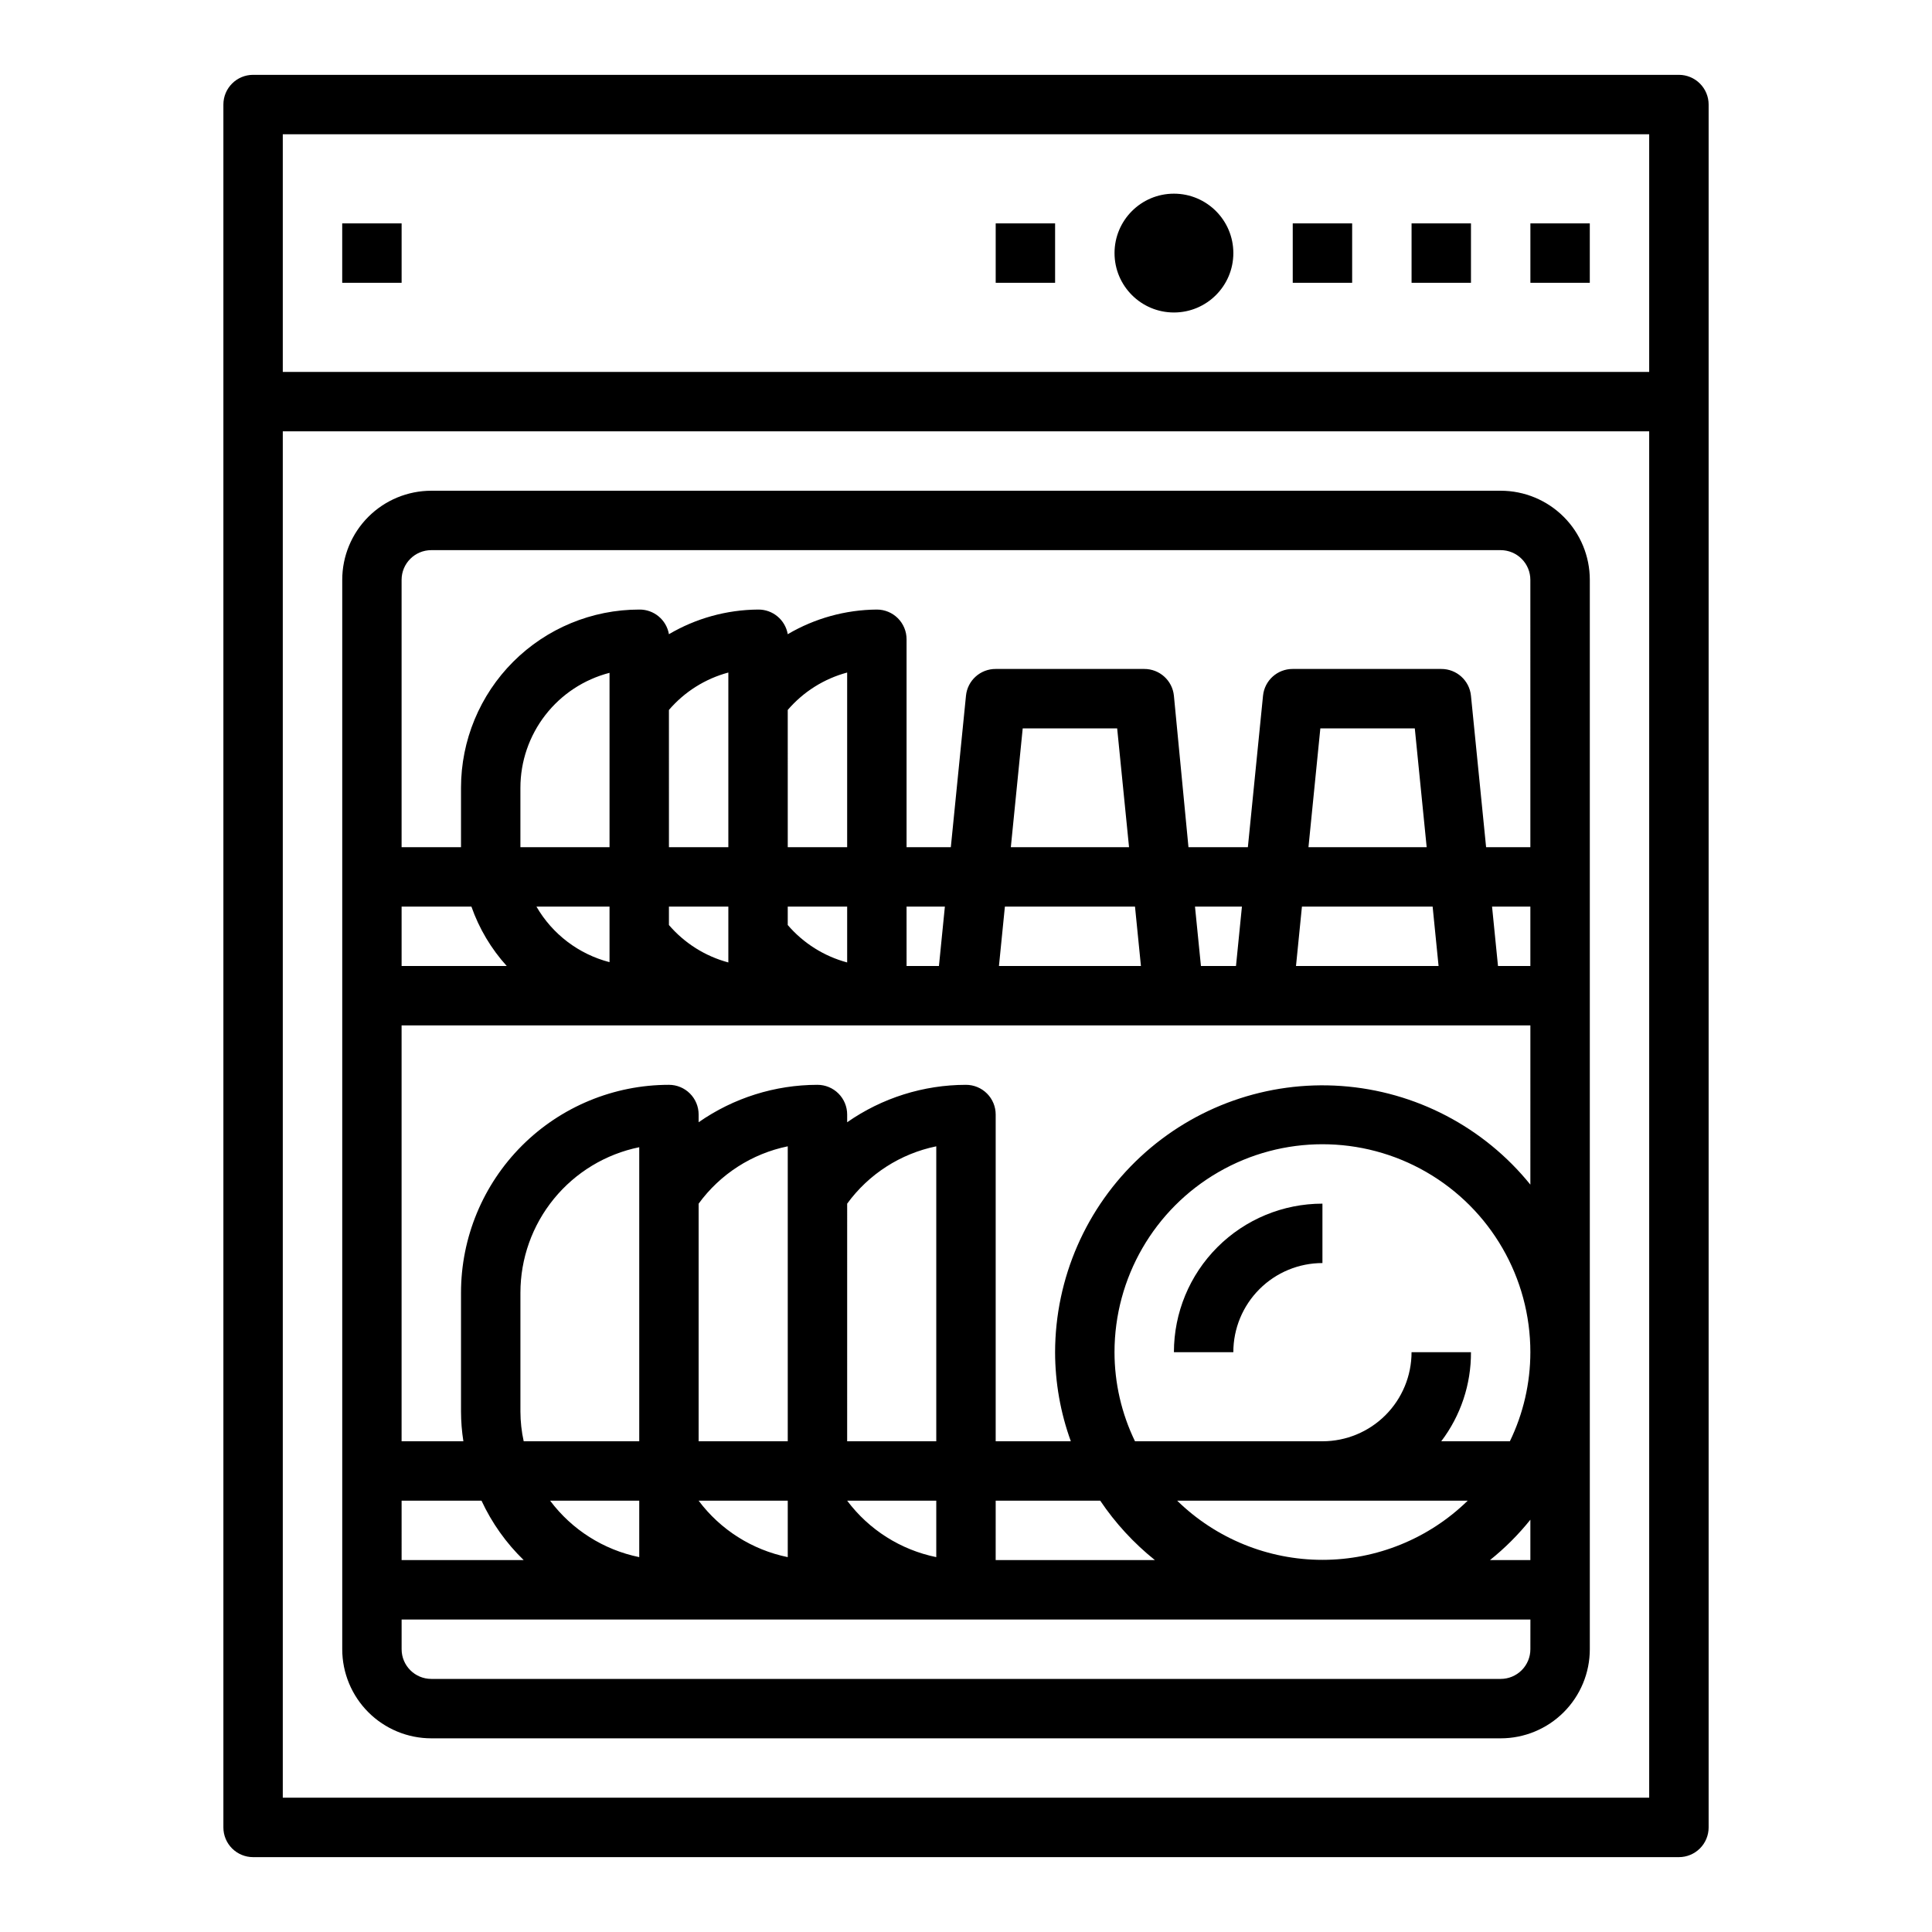 <?xml version="1.0" encoding="UTF-8"?>
<!-- Uploaded to: SVG Repo, www.svgrepo.com, Generator: SVG Repo Mixer Tools -->
<svg fill="#000000" width="800px" height="800px" version="1.1" viewBox="144 144 512 512" xmlns="http://www.w3.org/2000/svg">
 <g>
  <path d="m211.07 636.16h377.86c2.09 0 4.09-0.832 5.566-2.305 1.477-1.477 2.309-3.481 2.309-5.566v-456.58c0-2.09-0.832-4.09-2.309-5.566-1.477-1.477-3.477-2.309-5.566-2.309h-377.86c-4.348 0-7.871 3.527-7.871 7.875v456.58c0 2.086 0.828 4.09 2.305 5.566 1.477 1.473 3.477 2.305 5.566 2.305zm7.871-456.58h362.11v62.977h-362.11zm0 78.719h362.11v362.11h-362.11z"/>
  <path d="m541.7 274.05h-283.39c-6.262 0-12.27 2.488-16.699 6.918-4.426 4.426-6.914 10.434-6.914 16.699v283.39c0 6.266 2.488 12.27 6.914 16.699 4.43 4.43 10.438 6.918 16.699 6.918h283.39c6.262 0 12.27-2.488 16.699-6.918 4.43-4.43 6.918-10.434 6.918-16.699v-283.39c0-6.266-2.488-12.273-6.918-16.699-4.43-4.43-10.438-6.918-16.699-6.918zm-291.27 110.21h18.5c2.039 5.82 5.227 11.176 9.367 15.746h-27.867zm0 157.44h21.176c2.731 5.887 6.519 11.223 11.18 15.742h-32.355zm32.355-15.742v-0.004c-0.57-2.582-0.859-5.223-0.867-7.871v-31.488c0-9.074 3.133-17.867 8.871-24.898 5.738-7.027 13.727-11.859 22.617-13.672v77.93zm30.621 15.742v14.957c-9.438-1.93-17.84-7.25-23.617-14.957zm236.16 39.359c0 2.09-0.828 4.09-2.305 5.566-1.477 1.477-3.481 2.305-5.566 2.305h-283.39c-4.348 0-7.871-3.523-7.871-7.871v-7.871h299.14zm-220.42-55.105v-62.973c5.707-7.832 14.129-13.25 23.617-15.195v78.168zm23.617 15.742v14.961c-9.438-1.93-17.84-7.25-23.617-14.957zm15.742-15.742 0.004-62.973c5.703-7.832 14.125-13.25 23.613-15.195v78.168zm23.617 15.742v14.961c-9.434-1.93-17.836-7.25-23.613-14.957zm15.742 15.742 0.004-15.738h27.711-0.004c4.004 5.949 8.891 11.258 14.488 15.742zm48.098-15.742h76.988l0.004 0.004c-10.293 10.051-24.109 15.676-38.496 15.676-14.383 0-28.199-5.625-38.492-15.676zm93.602 15.746h-10.707c3.953-3.164 7.543-6.754 10.707-10.703zm-5.434-31.488h-18.184c5.152-6.789 7.922-15.09 7.875-23.613h-15.746c0 6.262-2.488 12.27-6.918 16.699-4.426 4.426-10.434 6.914-16.699 6.914h-49.672c-3.57-7.359-5.426-15.434-5.43-23.613 0-19.688 10.504-37.879 27.551-47.723 17.051-9.844 38.055-9.844 55.105 0 17.047 9.844 27.551 28.035 27.551 47.723-0.004 8.18-1.859 16.254-5.43 23.613zm5.434-68.012c-12.344-15.277-30.477-24.742-50.07-26.141-19.59-1.395-38.883 5.406-53.27 18.777-14.387 13.375-22.574 32.117-22.613 51.762 0.012 8.055 1.422 16.047 4.172 23.613h-19.914v-86.59c0-2.09-0.828-4.09-2.305-5.566-1.477-1.477-3.481-2.305-5.566-2.305-11.266 0.008-22.254 3.469-31.488 9.918v-2.047c0-2.09-0.832-4.09-2.309-5.566-1.477-1.477-3.477-2.305-5.566-2.305-11.262 0.008-22.25 3.469-31.488 9.918v-2.047c0-2.09-0.828-4.09-2.305-5.566-1.477-1.477-3.477-2.305-5.566-2.305-14.613 0-28.629 5.805-38.965 16.137-10.332 10.336-16.137 24.352-16.137 38.965v31.488c0.008 2.637 0.219 5.269 0.629 7.871h-16.375v-110.21h299.14zm-267.65-89.426v-15.746c0.004-6.977 2.328-13.754 6.602-19.266 4.273-5.516 10.258-9.453 17.016-11.199v46.211zm23.617 15.742v14.723c-8.168-2.117-15.145-7.418-19.367-14.723zm31.488 0v14.801c-6.129-1.645-11.617-5.102-15.746-9.918v-4.883zm-15.742-15.742-0.004-36.371c4.129-4.816 9.617-8.273 15.746-9.918v46.289zm47.23 15.742v14.801c-6.129-1.645-11.617-5.102-15.746-9.918v-4.883zm-15.742-15.742-0.004-36.371c4.129-4.816 9.617-8.273 15.746-9.918v46.289zm31.488 31.488-0.004-15.746h10.156l-1.574 15.742zm60.535-15.742 1.574 15.742h-37.629l1.574-15.742zm-32.906-15.742 3.148-31.488h25.031l3.148 31.488zm48.805 15.742h12.438l-1.574 15.742h-9.289zm62.977 0 1.574 15.742h-37.785l1.574-15.742zm-32.906-15.742 3.148-31.488h25.031l3.148 31.488zm58.805 31.484h-8.578l-1.574-15.742 10.152-0.004zm0-31.488h-11.73l-4.012-40.148c-0.406-4.039-3.816-7.106-7.875-7.086h-39.359c-4.059-0.02-7.465 3.047-7.871 7.086l-4.016 40.148h-15.742l-3.859-40.148c-0.406-4.039-3.812-7.106-7.871-7.086h-39.359c-4.059-0.02-7.469 3.047-7.871 7.086l-4.016 40.148h-11.73v-55.105c0-2.086-0.828-4.09-2.305-5.566-1.477-1.477-3.481-2.305-5.566-2.305-8.309 0.062-16.457 2.316-23.617 6.531-0.656-3.816-3.996-6.59-7.871-6.531-8.309 0.062-16.457 2.316-23.617 6.531-0.656-3.816-3.996-6.59-7.871-6.531-12.527 0-24.539 4.977-33.398 13.832-8.859 8.859-13.832 20.871-13.832 33.398v15.742l-15.746 0.004v-70.848c0-4.348 3.523-7.875 7.871-7.875h283.39c2.086 0 4.09 0.832 5.566 2.309 1.477 1.473 2.305 3.477 2.305 5.566z"/>
  <path d="m455.1 502.34h15.746c0-6.266 2.488-12.27 6.918-16.699 4.426-4.43 10.434-6.918 16.695-6.918v-15.742c-10.438 0-20.449 4.144-27.828 11.527-7.383 7.379-11.531 17.391-11.531 27.832z"/>
  <path d="m470.85 211.07c0 8.695-7.051 15.742-15.746 15.742-8.695 0-15.742-7.047-15.742-15.742 0-8.695 7.047-15.746 15.742-15.746 8.695 0 15.746 7.051 15.746 15.746"/>
  <path d="m234.69 203.2h15.742v15.742h-15.742z"/>
  <path d="m549.57 203.2h15.742v15.742h-15.742z"/>
  <path d="m518.08 203.2h15.742v15.742h-15.742z"/>
  <path d="m486.59 203.2h15.742v15.742h-15.742z"/>
  <path d="m407.87 203.2h15.742v15.742h-15.742z"/>
 </g>
</svg>